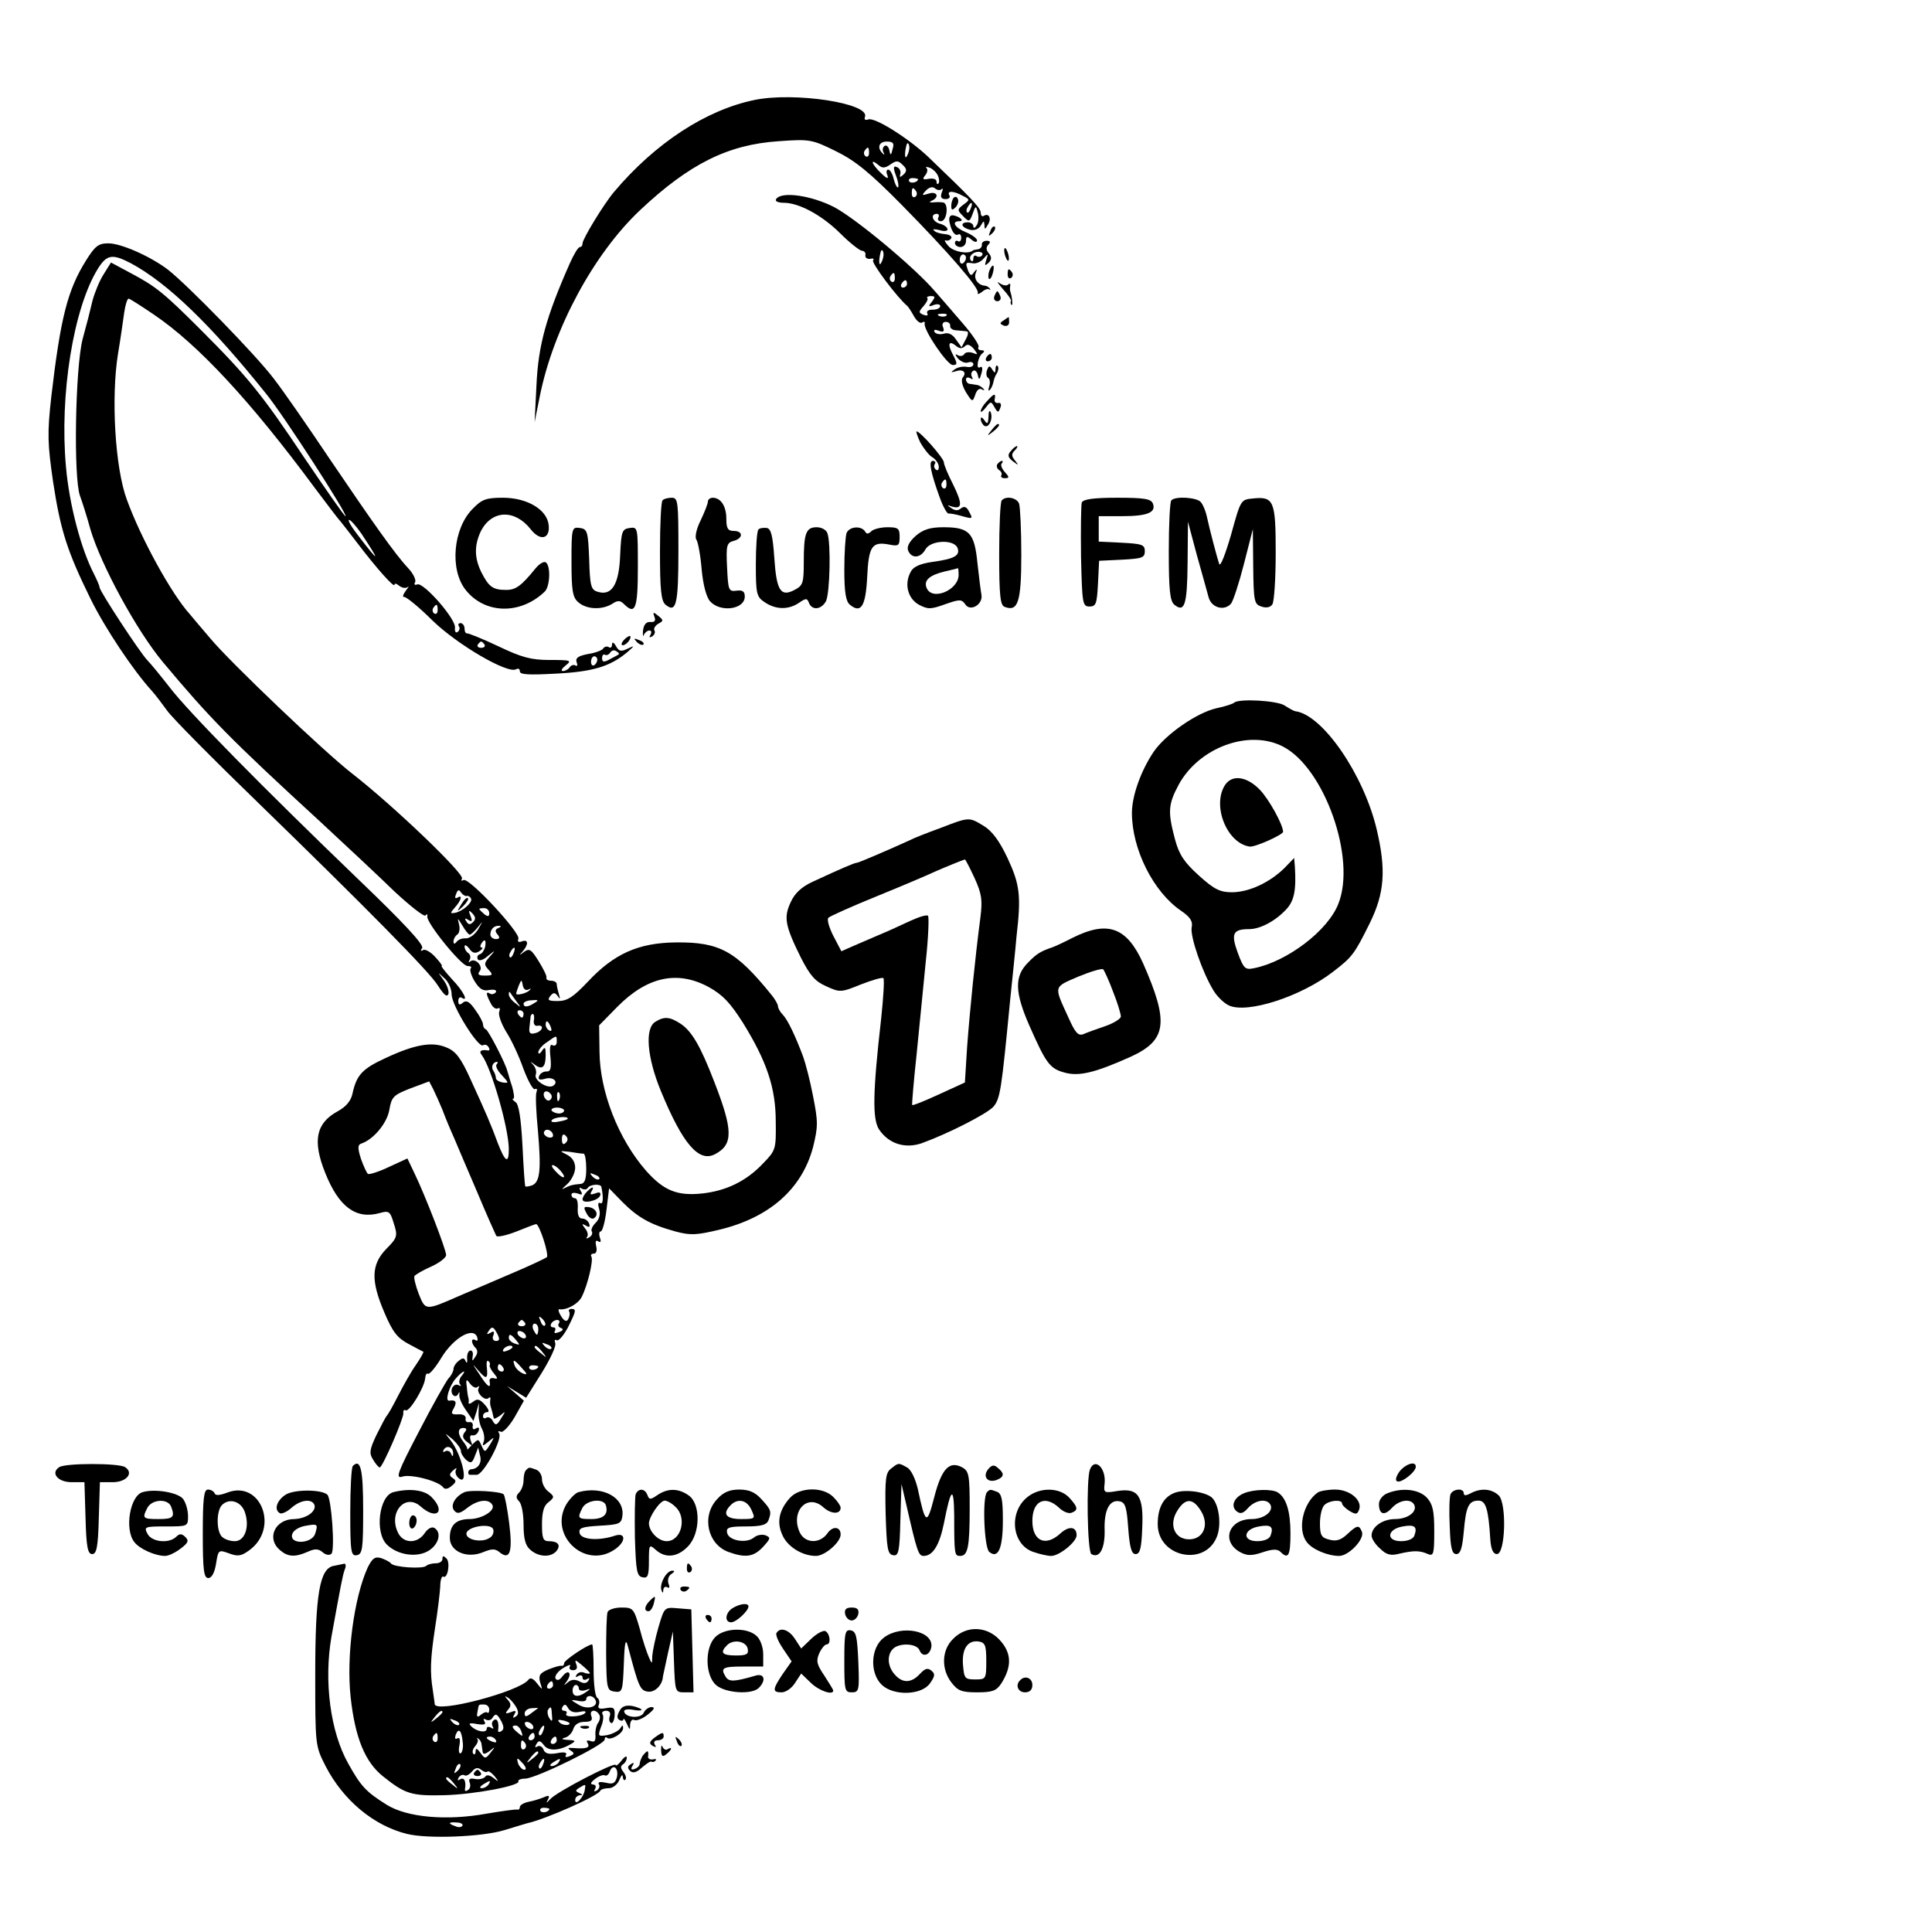 <?xml version="1.0" standalone="no"?>
<!DOCTYPE svg PUBLIC "-//W3C//DTD SVG 20010904//EN"
 "http://www.w3.org/TR/2001/REC-SVG-20010904/DTD/svg10.dtd">
<svg version="1.0" xmlns="http://www.w3.org/2000/svg"
 width="524pt" height="524pt" viewBox="0 0 524 524"
 preserveAspectRatio="xMidYMid meet">
<g transform="translate(0,524) scale(0.1,-0.1)"
fill="#000000" stroke="none">
<path d="M2047 4969 c-132 -27 -270 -117 -382 -250 -27 -32 -85 -127 -85 -139
0 -6 -3 -10 -7 -10 -5 0 -16 -19 -27 -43 -65 -147 -86 -223 -91 -332 l-5 -100
14 70 c37 184 146 386 272 505 134 126 239 178 376 187 84 6 90 5 155 -27 53
-26 92 -58 178 -145 129 -131 211 -226 207 -239 -2 -5 3 -4 11 2 8 7 17 10 20
7 4 -3 4 -2 1 3 -3 4 -9 7 -12 7 -18 1 -31 17 -26 33 5 13 4 14 -4 4 -7 -11
-10 -10 -16 3 -8 23 -8 24 12 21 9 -2 23 4 30 13 12 14 13 14 7 -4 -5 -16 -4
-17 6 -8 9 9 9 16 1 26 -8 9 -8 17 -1 24 6 6 5 10 -5 10 -8 0 -14 -5 -13 -11
1 -5 -4 -11 -10 -12 -7 -1 -14 -2 -15 -4 -13 -10 -51 -3 -65 12 -10 11 -13 18
-8 16 6 -2 12 1 15 6 3 5 -5 10 -17 11 -13 1 -26 5 -30 10 -5 4 2 4 15 1 12
-4 22 -3 22 2 0 5 -9 12 -20 15 -21 5 -28 27 -9 27 5 0 7 -4 4 -10 -3 -5 0
-10 7 -10 17 0 22 50 5 51 -6 1 -19 1 -27 0 -10 0 -11 1 -2 5 21 10 13 26 -9
19 -19 -6 -20 -5 -8 8 9 9 18 12 25 6 6 -5 14 -6 18 -2 4 4 4 0 0 -10 -4 -12
-1 -17 11 -17 9 0 13 5 10 10 -8 13 11 13 36 -1 20 -10 20 -11 2 -24 -17 -13
-17 -15 -1 -31 16 -17 18 -16 26 6 8 23 9 23 14 3 3 -11 2 -27 -3 -34 -5 -8
-9 -9 -9 -3 0 6 -7 11 -15 11 -22 0 -18 -14 5 -20 12 -3 24 1 30 11 8 14 9 14
10 2 0 -13 2 -13 9 0 11 16 4 33 -10 25 -5 -4 -9 0 -9 8 0 13 -27 41 -143 152
-53 50 -145 108 -162 101 -8 -3 -12 0 -9 7 14 37 -191 68 -299 46z m374 -133
c-4 -18 -6 -19 -9 -3 -2 9 -8 15 -13 11 -5 -3 -6 -11 -3 -17 4 -7 3 -8 -1 -4
-17 15 -12 33 10 33 17 0 21 -4 16 -20z m45 -1 c-1 -8 -5 -17 -8 -21 -5 -4 -4
16 1 34 3 9 9 -1 7 -13z m-109 -10 c0 -8 -4 -12 -9 -9 -5 3 -6 10 -3 15 9 13
12 11 12 -6z m94 -58 c-10 -9 -12 -9 -9 2 2 7 -3 16 -10 18 -9 4 -10 -2 -2
-23 6 -15 8 -29 6 -32 -3 -2 -8 7 -12 22 -3 14 -10 26 -15 26 -5 0 -6 -7 -2
-16 4 -11 -3 -8 -18 7 -26 25 -30 41 -6 21 10 -9 18 -8 32 2 16 11 21 11 33
-1 12 -11 12 -17 3 -26z m93 -4 c4 -9 4 -18 1 -21 -3 -3 -5 0 -5 6 0 6 -9 9
-21 7 -16 -3 -18 -1 -10 9 6 7 8 16 4 20 -4 4 0 4 9 1 9 -4 19 -14 22 -22z
m-54 -9 c0 -8 -19 -13 -24 -6 -3 5 1 9 9 9 8 0 15 -2 15 -3z m-5 -33 c3 -5 2
-12 -3 -15 -5 -3 -9 1 -9 9 0 17 3 19 12 6z m148 -46 c-3 -9 -8 -14 -10 -11
-3 3 -2 9 2 15 9 16 15 13 8 -4z m31 -127 c-3 -5 -10 -6 -15 -3 -5 4 -9 1 -9
-6 0 -7 -3 -10 -6 -6 -9 9 3 24 20 24 8 0 13 -4 10 -9z m-44 -7 c0 -6 -4 -12
-8 -15 -5 -3 -9 1 -9 9 0 8 4 15 9 15 4 0 8 -4 8 -9z"/>
<path d="M2105 4700 c-4 -6 6 -10 21 -10 41 0 104 -34 154 -84 25 -25 51 -45
57 -46 7 0 12 -6 10 -12 -1 -7 5 -11 13 -10 8 2 12 0 8 -4 -6 -6 67 -103 93
-124 3 -3 11 -15 18 -28 7 -12 16 -20 22 -17 5 4 8 2 7 -2 -5 -16 61 -113 76
-113 13 0 13 4 1 27 -16 30 -12 41 8 25 9 -8 17 -8 24 -1 7 7 14 4 24 -7 12
-16 12 -17 -3 -11 -10 3 -20 2 -23 -4 -4 -5 -12 -6 -18 -2 -7 4 -7 1 1 -9 8
-9 20 -14 28 -11 8 3 14 0 14 -5 0 -6 -8 -9 -18 -7 -10 2 -25 -1 -33 -7 -11
-8 -11 -9 3 -5 20 7 31 -3 19 -17 -5 -7 -1 -23 9 -40 17 -27 18 -27 25 -7 4
13 11 19 18 15 7 -4 8 -3 4 2 -5 5 -13 10 -18 10 -5 1 -13 2 -19 3 -5 0 -10 6
-10 12 0 5 5 7 12 3 6 -4 8 -3 4 4 -3 6 -2 13 3 16 5 4 11 -2 13 -11 3 -15 5
-14 10 5 4 13 2 20 -4 16 -12 -8 -6 29 7 38 6 5 5 8 -3 8 -7 0 -11 4 -8 9 3 4
-16 33 -42 63 -26 30 -60 70 -77 89 -55 64 -211 194 -272 227 -62 32 -144 44
-158 22z m291 -155 c-1 -8 -5 -17 -8 -21 -5 -4 -4 16 1 34 3 9 9 -1 7 -13z
m31 -60 c0 -8 -4 -12 -9 -9 -5 3 -6 10 -3 15 9 13 12 11 12 -6z m33 -15 c0 -5
-5 -10 -11 -10 -5 0 -7 5 -4 10 3 6 8 10 11 10 2 0 4 -4 4 -10z m67 -49 c-10
-12 -9 -14 6 -8 9 3 17 2 17 -3 0 -6 -9 -10 -21 -10 -11 0 -17 -4 -14 -10 3
-6 -1 -7 -10 -4 -14 6 -14 8 0 24 8 9 13 19 10 22 -3 2 2 5 10 5 12 0 12 -3 2
-16z m40 -37 c-3 -3 -12 -4 -19 -1 -8 3 -5 6 6 6 11 1 17 -2 13 -5z m10 -28
c-1 -6 7 -12 18 -12 11 -1 24 -2 28 -3 4 -1 3 -10 -4 -22 l-11 -21 -15 21 c-9
14 -21 20 -33 16 -10 -3 -21 -1 -25 4 -4 7 1 8 11 4 13 -5 16 -2 12 9 -4 8 -1
15 7 15 8 0 13 -5 12 -11z"/>
<path d="M2587 4704 c-4 -4 -7 -14 -7 -23 0 -11 3 -12 11 -4 6 6 10 16 7 23
-2 6 -7 8 -11 4z"/>
<path d="M2575 4639 c5 -26 15 -40 24 -35 4 3 8 -1 8 -9 0 -8 -4 -12 -9 -9 -4
3 -8 0 -8 -5 0 -6 7 -11 15 -11 8 0 15 7 15 16 0 14 3 14 15 4 8 -7 15 -8 15
-2 0 5 -13 15 -30 22 -30 12 -41 30 -18 30 15 0 1 13 -17 16 -8 1 -12 -5 -10
-17z"/>
<path d="M2686 4613 c-6 -14 -5 -15 5 -6 7 7 10 15 7 18 -3 3 -9 -2 -12 -12z"/>
<path d="M233 4533 c-50 -80 -69 -156 -94 -370 -11 -99 -10 -126 5 -230 20
-131 38 -188 102 -318 39 -79 115 -193 166 -249 10 -11 28 -35 41 -53 12 -18
126 -133 252 -255 284 -276 460 -454 482 -490 10 -16 20 -28 24 -28 11 0 5 26
-11 46 -13 18 -13 18 5 1 11 -9 20 -29 20 -45 1 -31 72 -145 85 -137 5 3 12 1
15 -5 4 -6 3 -10 -2 -9 -19 3 -25 -2 -16 -13 26 -35 73 -199 73 -255 0 -41
-10 -35 -30 17 -18 49 -33 84 -73 171 -27 60 -41 78 -66 88 -39 17 -87 8 -166
-29 -63 -29 -78 -46 -89 -96 -4 -20 -18 -36 -40 -48 -59 -32 -69 -80 -34 -167
37 -93 84 -127 148 -109 25 7 28 5 38 -28 11 -34 10 -39 -21 -70 -40 -42 -42
-85 -4 -173 22 -52 35 -68 65 -84 20 -11 38 -20 40 -21 2 -1 -7 -17 -20 -36
-13 -18 -34 -56 -48 -83 -14 -28 -28 -52 -31 -55 -3 -3 -15 -26 -28 -52 -19
-40 -20 -50 -9 -67 7 -12 15 -21 18 -21 8 1 65 133 64 147 -1 7 2 11 6 8 10
-6 51 62 53 86 1 10 4 16 8 13 4 -2 21 18 37 45 33 53 85 83 96 55 3 -9 1 -12
-4 -9 -13 8 -13 -8 0 -21 6 -6 6 -15 -1 -24 -8 -13 -9 -13 -7 2 2 9 -1 16 -7
15 -5 -1 -9 -11 -8 -22 1 -11 -1 -14 -4 -7 -4 10 -8 10 -19 1 -8 -6 -14 -16
-14 -22 0 -6 -6 -18 -14 -26 -7 -9 -44 -74 -80 -144 -58 -111 -64 -128 -45
-122 23 8 99 -12 111 -29 4 -6 13 -5 23 4 13 10 13 15 3 21 -10 7 -10 11 1 21
8 7 11 8 8 2 -4 -7 0 -17 7 -23 29 -24 9 64 -23 104 -16 20 -16 20 7 1 12 -11
22 -25 22 -31 0 -7 7 -18 15 -25 12 -10 16 -8 23 11 l9 23 5 -22 c6 -20 -6
-36 -24 -37 -9 0 -11 -15 -3 -15 3 0 11 0 18 0 18 0 70 96 61 112 -4 6 -3 8 4
5 5 -4 22 13 37 38 l26 46 -23 20 -23 20 26 -16 26 -16 42 67 c23 37 40 73 37
81 -3 8 -1 11 4 8 5 -3 18 12 30 34 23 46 24 51 9 51 -5 0 -8 -4 -5 -8 2 -4 1
-13 -3 -20 -4 -8 -11 -5 -19 8 -7 11 -9 20 -5 19 20 -3 52 15 61 34 16 32 32
99 26 109 -3 4 0 8 7 8 6 0 9 8 6 20 -3 13 -1 18 6 13 6 -4 8 0 4 10 -3 10 -2
17 2 17 5 0 12 26 16 59 l7 58 36 -37 c42 -42 75 -61 144 -80 41 -11 57 -10
120 5 136 33 223 111 253 223 14 57 14 69 0 140 -8 42 -21 91 -27 107 -21 56
-42 100 -55 113 -7 7 -13 18 -13 23 0 5 -8 19 -17 30 -97 120 -141 144 -259
143 -103 -1 -169 -31 -240 -107 -39 -41 -55 -52 -81 -52 -25 0 -29 2 -21 13 9
11 13 11 21 0 6 -9 7 -8 3 5 -3 10 -6 23 -6 28 0 5 -7 9 -15 9 -8 0 -14 3 -13
8 2 4 -8 24 -21 45 -20 32 -25 36 -40 25 -13 -10 -14 -10 -3 2 16 19 15 33 -2
27 -10 -4 -13 -1 -10 7 6 16 -135 168 -149 159 -6 -3 -7 -2 -4 4 8 12 -186
198 -298 285 -75 58 -332 303 -385 367 -25 29 -50 59 -55 65 -50 55 -133 206
-171 311 -32 86 -43 277 -24 395 7 41 14 92 17 113 3 20 8 37 12 37 3 0 34
-20 68 -43 120 -81 263 -235 438 -472 33 -44 62 -82 65 -85 3 -3 24 -30 47
-60 53 -70 103 -126 103 -116 0 5 6 3 13 -3 8 -6 18 -7 23 -3 4 4 2 -1 -6 -11
-7 -10 -9 -17 -4 -16 5 1 40 -27 77 -64 68 -66 205 -146 227 -132 6 3 10 1 10
-6 0 -9 26 -10 98 -6 99 5 146 19 192 57 22 19 22 20 3 11 -18 -9 -24 -8 -32
6 -6 11 -11 13 -11 5 0 -7 -4 -11 -9 -7 -5 3 -12 1 -15 -4 -3 -5 -22 -12 -42
-15 -26 -5 -34 -11 -30 -22 3 -8 2 -12 -3 -9 -5 3 -12 1 -16 -5 -3 -5 -12 -10
-18 -10 -7 0 -3 7 7 15 18 14 14 15 -43 15 -51 0 -76 7 -139 37 -42 20 -80 35
-84 35 -5 -1 -8 5 -8 13 0 8 -5 15 -11 15 -5 0 -8 -4 -4 -9 3 -5 1 -12 -4 -15
-5 -4 -8 2 -7 11 4 23 -85 124 -102 118 -7 -3 -10 0 -6 6 3 6 -5 23 -18 37
-36 38 -97 125 -217 302 -57 85 -124 182 -150 215 -47 62 -233 253 -286 294
-46 35 -126 71 -161 71 -27 0 -36 -7 -61 -47z m122 -7 c100 -54 217 -167 366
-353 47 -57 225 -333 216 -333 -3 0 -53 72 -112 159 -114 171 -154 220 -280
346 -100 100 -122 118 -190 154 l-54 29 -20 -32 c-11 -17 -24 -49 -30 -71 -5
-22 -17 -69 -27 -105 -20 -79 -25 -377 -7 -425 6 -16 19 -57 28 -90 29 -98
126 -276 197 -361 128 -153 182 -208 428 -434 68 -63 159 -148 200 -188 42
-39 80 -69 84 -65 4 5 6 4 5 -2 -5 -15 92 -135 109 -135 9 0 12 -3 9 -6 -4 -4
1 -20 10 -35 13 -21 23 -28 40 -24 13 2 21 0 18 -6 -4 -5 -11 -7 -16 -4 -12 8
-11 -2 2 -26 5 -11 14 -17 19 -14 6 3 7 -1 4 -9 -3 -8 5 -31 18 -53 14 -21 35
-66 47 -100 13 -35 27 -60 32 -57 5 3 7 -1 4 -8 -3 -7 -1 -55 4 -105 9 -105 6
-139 -16 -148 -9 -3 -17 -4 -18 -3 -2 2 -5 52 -8 112 -4 74 -10 112 -19 117
-7 5 -10 9 -6 9 4 0 2 15 -3 33 -6 17 -11 37 -13 42 -4 19 -51 110 -58 113 -5
2 -8 8 -8 14 0 5 -9 23 -21 39 -15 22 -24 27 -33 20 -9 -8 -13 -7 -13 4 0 8 4
12 9 9 20 -13 5 18 -26 50 -18 20 -31 36 -28 36 3 0 -5 11 -18 25 -12 13 -27
22 -33 18 -6 -4 -7 -1 -2 6 5 9 -53 71 -171 184 -261 251 -463 456 -514 523
-25 32 -52 65 -61 74 -20 21 -129 187 -129 197 0 4 -7 20 -15 36 -35 67 -67
188 -76 290 -18 195 20 432 87 539 24 38 39 40 89 14z m625 -733 c53 -80 50
-82 -9 -5 -18 23 -29 42 -24 42 4 0 19 -17 33 -37z m207 -208 c0 -8 -4 -12 -9
-9 -5 3 -6 10 -3 15 9 13 12 11 12 -6z m127 -93 c3 -5 -1 -9 -9 -9 -8 0 -12 4
-9 9 3 4 7 8 9 8 2 0 6 -4 9 -8z m364 -27 c-2 -1 -12 -7 -24 -13 -16 -9 -21
-8 -21 3 0 8 4 12 8 9 4 -2 10 0 14 6 4 6 11 8 16 4 6 -3 9 -7 7 -9z m-58 -14
c0 -6 -4 -12 -8 -15 -5 -3 -9 1 -9 9 0 8 4 15 9 15 4 0 8 -4 8 -9z m-354 -641
c5 1 10 -3 12 -8 3 -11 -25 -35 -45 -38 -13 -2 -12 0 1 15 18 20 21 36 6 26
-6 -3 -7 1 -3 10 4 12 8 13 13 5 4 -6 11 -11 16 -10z m61 -47 c0 -9 -4 -10
-14 -2 -7 6 -13 12 -13 14 0 1 6 2 13 2 8 0 14 -6 14 -14z m-44 -24 c-8 -8
-13 -7 -18 2 -6 8 -4 10 5 4 10 -6 12 -4 6 11 -6 15 -5 17 5 7 9 -10 10 -16 2
-24z m-9 -34 c3 0 13 9 22 20 15 19 15 19 1 -5 -8 -14 -23 -25 -33 -25 -11 1
-22 -4 -26 -10 -5 -6 -8 -6 -8 2 0 6 5 15 10 18 6 4 8 16 5 28 -5 19 -4 18 9
-3 8 -14 17 -25 20 -25z m78 18 c-9 -3 -10 -9 -3 -17 8 -9 6 -13 -4 -13 -8 0
-15 6 -15 12 0 15 10 25 24 24 6 0 5 -3 -2 -6z m-36 -50 c-2 -9 -8 -19 -14
-21 -7 -2 -9 -8 -6 -14 3 -5 15 -2 27 9 21 17 22 17 5 -2 -15 -17 -16 -21 -3
-35 13 -14 12 -16 -10 -16 -17 0 -21 3 -14 12 11 13 -13 38 -26 26 -5 -4 -5
-2 -1 5 3 6 2 14 -4 18 -5 3 -10 11 -10 18 0 6 6 3 13 -6 8 -12 16 -14 27 -7
8 5 11 10 7 10 -5 0 -5 5 -2 10 9 15 14 12 11 -7z m77 -18 c-3 -9 -8 -14 -10
-11 -3 3 -2 9 2 15 9 16 15 13 8 -4z m529 -92 c38 -21 58 -42 93 -97 65 -105
89 -177 89 -268 1 -75 0 -78 -34 -113 -46 -49 -101 -75 -166 -82 -68 -7 -104
8 -152 62 -75 86 -125 214 -126 322 l-1 72 49 50 c81 82 163 100 248 54z
m-489 -7 c7 4 8 3 4 -1 -7 -9 -37 -16 -37 -10 0 2 3 12 7 22 7 17 8 17 11 0 2
-10 8 -14 15 -11z m-33 -31 c14 -19 14 -19 -2 -6 -10 7 -18 18 -18 24 0 6 1 8
3 6 1 -2 9 -13 17 -24z m50 -5 c-18 -12 -30 -13 -30 -2 0 4 10 9 22 9 18 2 20
0 8 -7z m-30 -30 c0 -5 -2 -10 -4 -10 -3 0 -8 5 -11 10 -3 6 -1 10 4 10 6 0
11 -4 11 -10z m28 -17 c-2 -10 3 -17 10 -15 19 3 14 -15 -6 -20 -14 -4 -18 0
-16 16 1 12 3 24 3 29 1 4 3 7 6 7 3 0 5 -8 3 -17z m46 -19 c3 -8 2 -12 -4 -9
-6 3 -10 10 -10 16 0 14 7 11 14 -7z m16 -40 c0 -8 -5 -12 -11 -9 -7 5 -9 -6
-6 -33 3 -30 0 -39 -11 -38 -8 0 -17 -5 -20 -13 -3 -9 1 -11 16 -7 21 7 39 -8
22 -19 -15 -9 -52 15 -47 30 3 7 0 19 -6 26 -10 11 -9 11 4 1 20 -15 29 -6 29
27 0 21 -2 23 -10 11 -5 -8 -10 -10 -10 -4 0 6 10 19 23 27 28 20 27 20 27 1z
m-163 -61 c-4 -3 2 -17 14 -29 19 -21 20 -22 3 -20 -11 2 -19 7 -19 12 0 5 -3
14 -7 20 -7 10 -1 24 10 24 3 0 2 -3 -1 -7z m-147 -123 c7 -19 21 -53 31 -75
9 -22 38 -89 64 -150 25 -60 49 -113 51 -117 3 -4 27 1 55 12 27 11 51 20 53
20 9 0 36 -84 29 -90 -4 -3 -48 -24 -98 -45 -49 -21 -112 -48 -140 -60 -91
-40 -91 -40 -109 5 -9 23 -14 45 -12 49 3 4 23 16 46 26 22 10 40 24 40 31 0
15 -57 162 -85 220 l-20 42 -50 -23 c-27 -13 -53 -21 -57 -19 -3 2 -12 21 -19
41 -9 28 -9 38 0 41 34 11 71 56 77 92 6 35 11 40 57 58 l51 19 11 -21 c6 -12
17 -37 25 -56z m295 41 c3 -5 1 -12 -4 -15 -5 -3 -11 1 -15 9 -6 16 9 21 19 6z
m22 -13 c-3 -8 -6 -5 -6 6 -1 11 2 17 5 13 3 -3 4 -12 1 -19z m13 -30 c0 -4
-6 -8 -14 -8 -8 0 -17 4 -20 8 -2 4 4 8 15 8 10 0 19 -4 19 -8z m10 -22 c0 -2
-11 -6 -25 -8 -13 -3 -22 -1 -19 3 5 9 44 13 44 5z m-40 -46 c0 -5 -7 -7 -15
-4 -8 4 -12 10 -9 15 6 11 24 2 24 -11z m34 -20 c-6 -6 -10 -3 -10 10 0 13 4
16 10 10 7 -7 7 -13 0 -20z m49 -29 c4 -1 7 -19 7 -41 0 -28 -4 -40 -15 -41
-23 -2 -29 -4 -45 -12 -8 -5 -5 0 8 11 12 11 22 31 22 45 0 15 -8 28 -22 35
-22 11 -21 11 7 8 17 -3 33 -5 38 -5z m-63 -46 c19 -22 8 -25 -12 -3 -10 10
-14 18 -9 18 5 0 14 -7 21 -15z m105 -23 c-3 -3 -11 0 -18 7 -9 10 -8 11 6 5
10 -3 15 -9 12 -12z m6 -21 c6 -28 5 -49 -3 -44 -6 3 -7 -3 -3 -16 4 -13 1
-27 -9 -37 -9 -9 -14 -19 -11 -24 3 -5 0 -12 -7 -16 -7 -4 -10 -4 -6 1 4 4 2
15 -5 23 -10 13 -9 14 2 8 9 -6 12 -4 9 5 -3 8 -11 14 -19 14 -9 0 -13 10 -12
28 1 15 -2 27 -7 27 -6 0 -10 4 -10 10 0 5 7 6 17 3 12 -5 14 -3 8 7 -5 8 -4
11 3 6 6 -3 13 -3 16 2 6 10 35 12 37 3z m-153 -376 c-3 -3 -9 2 -12 12 -6 14
-5 15 5 6 7 -7 10 -15 7 -18z m-54 7 c3 -5 -1 -9 -9 -9 -8 0 -12 4 -9 9 3 4 7
8 9 8 2 0 6 -4 9 -8z m92 -1 c-4 -5 -1 -11 6 -13 7 -3 5 -7 -6 -11 -10 -4 -15
-3 -11 3 3 6 1 10 -5 10 -6 0 -8 5 -5 10 3 6 11 10 16 10 6 0 8 -4 5 -9z m-56
-16 c0 -8 -2 -15 -4 -15 -2 0 -6 7 -10 15 -3 8 -1 15 4 15 6 0 10 -7 10 -15z
m-111 -13 c7 -14 6 -19 -4 -19 -7 0 -11 7 -7 15 4 11 1 13 -8 7 -9 -5 -11 -4
-6 3 10 16 14 15 25 -6z m76 -2 c3 -5 2 -10 -4 -10 -5 0 -13 5 -16 10 -3 6 -2
10 4 10 5 0 13 -4 16 -10z m-25 -15 c11 -13 10 -14 -4 -9 -9 3 -16 10 -16 15
0 13 6 11 20 -6z m95 -23 c-3 -3 -11 0 -18 7 -9 10 -8 11 6 5 10 -3 15 -9 12
-12z m-105 4 c0 -2 -7 -7 -16 -10 -8 -3 -12 -2 -9 4 6 10 25 14 25 6z m81 -13
c13 -16 12 -17 -3 -4 -10 7 -18 15 -18 17 0 8 8 3 21 -13z m-143 -36 c-1 -2 3
-12 11 -21 12 -15 12 -17 0 -14 -8 2 -13 -3 -11 -9 4 -21 -6 -15 -28 20 -21
31 -21 31 -1 8 21 -24 25 -21 21 14 -1 11 1 17 5 13 4 -3 5 -8 3 -11z m87 -7
c16 -17 16 -20 3 -15 -9 4 -19 13 -22 21 -7 19 -2 18 19 -6z m-50 0 c3 -5 1
-10 -4 -10 -6 0 -11 5 -11 10 0 6 2 10 4 10 3 0 8 -4 11 -10z m95 4 c0 -8 -19
-13 -24 -6 -3 5 1 9 9 9 8 0 15 -2 15 -3z m-209 -27 c-6 -8 -7 -18 -3 -22 4
-5 2 -5 -4 -2 -7 4 -14 0 -18 -8 -6 -17 10 -30 17 -15 3 6 4 5 3 -2 -2 -7 6
-26 18 -43 l20 -29 8 24 7 25 -1 -25 c-1 -14 3 -34 9 -45 6 -11 8 -27 5 -35
-5 -13 -3 -13 13 0 17 14 17 14 4 -8 -14 -22 -14 -22 -23 -3 -8 19 -9 19 -25
3 -9 -10 -15 -16 -14 -13 2 2 -3 11 -9 19 -17 20 -18 39 -2 39 10 0 11 -4 4
-12 -7 -9 -5 -17 7 -26 15 -12 16 -12 10 3 -4 11 -2 17 5 15 6 -1 13 4 16 12
3 9 0 11 -7 7 -7 -5 -10 -2 -9 6 2 7 -3 12 -9 11 -7 -2 -12 3 -10 10 1 7 -7
12 -20 11 -19 -1 -21 2 -12 17 9 17 5 23 -13 20 -12 -1 1 41 18 60 19 22 32
26 15 6z m44 -29 c5 4 6 3 3 -3 -7 -12 17 -36 27 -27 4 4 6 2 5 -3 -1 -5 -1
-13 0 -17 3 -9 7 -24 9 -34 0 -4 8 0 18 7 15 13 15 12 2 -8 -11 -19 -15 -20
-22 -8 -4 9 -12 13 -18 10 -5 -4 -9 -1 -9 4 0 6 5 11 12 11 6 0 3 9 -7 20 -14
16 -21 17 -32 8 -8 -6 -13 -7 -12 -2 1 5 0 11 -1 14 -1 3 -3 16 -4 29 -3 21
-1 22 9 8 7 -9 16 -13 20 -9z m-66 -181 c0 -9 -2 -8 -6 1 -2 6 -10 9 -15 6 -7
-4 -8 -2 -4 5 9 13 26 5 25 -12z"/>
<path d="M1251 2787 c-13 -21 -12 -21 5 -5 10 10 16 20 13 22 -3 3 -11 -5 -18
-17z"/>
<path d="M1778 2469 c-30 -17 -23 -97 14 -187 60 -146 104 -196 148 -172 49
26 48 65 -2 194 -38 99 -62 140 -93 160 -28 18 -43 20 -67 5z"/>
<path d="M1592 2008 c-7 -7 -12 -16 -12 -21 0 -13 43 -4 48 11 2 8 -2 10 -14
5 -12 -4 -15 -3 -10 5 9 15 3 15 -12 0z"/>
<path d="M1591 1949 c5 -11 15 -17 20 -13 14 9 6 27 -14 30 -14 2 -15 -1 -6
-17z"/>
<path d="M2724 4556 c1 -8 5 -18 8 -22 4 -3 5 1 4 10 -1 8 -5 18 -8 22 -4 3
-5 -1 -4 -10z"/>
<path d="M2683 4505 c-3 -9 -3 -18 -1 -21 3 -3 8 4 11 16 6 23 -1 27 -10 5z"/>
<path d="M2733 4495 c0 -8 4 -12 9 -9 5 3 6 10 3 15 -9 13 -12 11 -12 -6z"/>
<path d="M2720 4456 c14 -15 24 -30 22 -33 -2 -2 -1 -7 1 -10 5 -4 2 23 -3 37
-1 3 -1 10 0 15 1 6 -2 7 -6 3 -4 -4 -14 -2 -23 4 -9 7 -5 0 9 -16z"/>
<path d="M2697 4437 c-3 -8 1 -14 8 -14 7 0 11 6 8 14 -3 7 -6 13 -8 13 -2 0
-5 -6 -8 -13z"/>
<path d="M2722 4371 c-11 -7 -11 -9 0 -14 9 -3 15 1 15 9 0 8 -1 14 -1 14 -1
0 -7 -4 -14 -9z"/>
<path d="M2675 4270 c-3 -5 -1 -10 4 -10 6 0 11 5 11 10 0 6 -2 10 -4 10 -3 0
-8 -4 -11 -10z"/>
<path d="M2677 4236 c-3 -8 -2 -18 3 -21 5 -3 6 -13 3 -23 -3 -9 -3 -14 1 -10
4 3 8 12 10 20 1 7 5 19 10 26 4 7 5 16 2 19 -3 4 -6 0 -6 -8 0 -11 -2 -12 -9
-1 -7 11 -9 11 -14 -2z"/>
<path d="M2677 4152 c-10 -10 -17 -22 -17 -27 0 -5 6 0 14 10 13 17 14 17 23
1 9 -16 11 -16 16 -2 4 9 1 15 -6 13 -7 -1 -11 4 -9 11 3 17 -2 15 -21 -6z"/>
<path d="M2681 4110 c-1 -20 -3 -22 -11 -10 -6 9 -10 10 -10 3 0 -6 5 -15 10
-18 12 -7 24 19 17 37 -3 7 -6 2 -6 -12z"/>
<path d="M2689 4073 c-13 -16 -12 -17 4 -4 16 13 21 21 13 21 -2 0 -10 -8 -17
-17z"/>
<path d="M2496 4040 c9 -16 23 -34 31 -39 9 -5 18 -16 19 -25 1 -9 -2 -14 -7
-10 -5 3 -7 10 -4 15 4 5 1 9 -5 9 -12 0 -6 -31 19 -100 9 -25 20 -44 24 -43
3 1 20 -2 37 -7 28 -8 29 -7 19 11 -7 15 -14 17 -23 10 -8 -7 -16 -6 -26 1
-12 8 -12 9 2 4 28 -8 29 7 3 60 -14 27 -25 54 -25 60 0 11 -64 84 -74 84 -2
0 2 -13 10 -30z m71 -115 c0 -8 -4 -12 -9 -9 -5 3 -6 10 -3 15 9 13 12 11 12
-6z"/>
<path d="M2741 4016 c-9 -10 -7 -17 6 -27 16 -12 17 -12 6 2 -10 12 -10 18 -1
27 7 7 9 12 6 12 -3 0 -11 -6 -17 -14z"/>
<path d="M2705 3981 c-3 -5 -1 -12 5 -16 6 -4 8 -10 6 -14 -3 -4 1 -8 9 -8 13
0 13 3 0 17 -8 9 -12 20 -8 23 3 4 4 7 0 7 -3 0 -8 -4 -12 -9z"/>
<path d="M1282 3860 c-53 -53 -63 -165 -19 -220 52 -66 149 -68 215 -4 14 15
16 70 2 79 -5 3 -17 -4 -27 -16 -39 -48 -54 -59 -80 -59 -36 0 -47 8 -67 47
-20 40 -20 75 -1 114 30 56 91 58 134 4 26 -34 54 -27 49 12 -5 41 -58 73
-124 73 -45 0 -57 -4 -82 -30z"/>
<path d="M1797 3883 c-4 -3 -7 -66 -7 -138 0 -104 3 -135 15 -145 29 -24 35 0
35 146 0 133 -1 144 -18 144 -10 0 -22 -3 -25 -7z"/>
<path d="M1920 3880 c0 -6 -9 -29 -20 -52 -12 -24 -16 -46 -11 -52 4 -6 11
-42 14 -80 4 -43 13 -76 23 -87 28 -31 94 -22 94 13 0 14 -6 18 -22 16 -22 -3
-23 1 -26 63 -3 60 -1 67 18 72 26 7 26 27 0 27 -16 0 -20 7 -20 33 0 34 -15
57 -37 57 -7 0 -13 -5 -13 -10z"/>
<path d="M2717 3883 c-4 -3 -7 -69 -7 -145 0 -115 3 -140 15 -144 36 -14 45
13 45 141 0 68 -3 130 -6 139 -6 16 -35 22 -47 9z"/>
<path d="M2934 3877 c-2 -7 -3 -74 -2 -148 3 -126 4 -134 23 -134 18 0 20 8
23 62 l3 62 62 3 c54 3 62 5 62 23 0 18 -8 20 -62 23 l-63 3 0 34 0 35 63 0
c69 0 93 10 84 34 -5 13 -23 16 -97 16 -65 0 -92 -4 -96 -13z"/>
<path d="M3177 3883 c-4 -3 -7 -66 -7 -138 0 -104 3 -135 15 -145 28 -23 35 0
36 113 l1 112 24 -90 c14 -49 28 -101 32 -115 8 -29 43 -38 61 -17 6 8 22 57
35 108 l24 94 1 -102 c1 -94 3 -102 22 -108 14 -5 25 -2 30 6 5 8 9 71 9 140
0 141 -5 153 -62 147 -33 -3 -33 -4 -59 -98 -15 -52 -29 -88 -32 -80 -6 17
-26 93 -34 130 -3 14 -10 31 -16 38 -10 13 -69 17 -80 5z"/>
<path d="M1550 3717 c0 -78 3 -97 18 -110 22 -20 64 -22 92 -5 15 10 22 10 32
0 31 -31 38 -14 38 99 0 109 0 110 -22 107 -21 -3 -23 -9 -26 -74 -3 -80 -23
-111 -61 -99 -18 5 -21 16 -23 88 -3 76 -5 82 -25 85 -22 3 -23 1 -23 -91z"/>
<path d="M2057 3804 c-4 -4 -7 -47 -7 -95 0 -81 2 -88 25 -103 30 -20 64 -20
92 -1 19 13 22 13 27 0 8 -21 33 -19 46 4 11 21 14 159 4 185 -3 9 -16 16 -29
16 -29 0 -35 -16 -35 -94 0 -57 -2 -64 -25 -76 -38 -20 -49 -2 -55 88 -4 59
-9 78 -20 80 -9 1 -19 0 -23 -4z"/>
<path d="M2296 3794 c-3 -9 -6 -53 -6 -99 0 -61 4 -86 15 -95 30 -25 43 -5 47
75 4 84 13 97 60 88 25 -5 28 -3 28 21 0 23 -4 26 -33 26 -18 0 -38 -5 -44
-11 -8 -8 -13 -8 -17 0 -11 16 -43 13 -50 -5z"/>
<path d="M2484 3787 c-18 -16 -25 -30 -21 -40 9 -23 34 -21 47 3 14 25 77 28
87 4 8 -21 -9 -30 -68 -38 -34 -5 -52 -13 -59 -27 -18 -33 -8 -72 22 -89 25
-13 32 -13 71 1 40 14 45 14 55 0 13 -21 48 -1 44 25 -2 11 -7 50 -11 87 -8
82 -22 97 -92 97 -36 0 -55 -6 -75 -23z m116 -106 c0 -42 -73 -72 -87 -35 -8
20 8 34 49 44 18 4 34 8 36 9 1 1 2 -8 2 -18z"/>
<path d="M1775 3567 c4 -10 1 -15 -11 -14 -11 1 -18 -7 -20 -23 -1 -14 0 -19
2 -12 3 6 10 12 15 12 6 0 7 -5 3 -12 -4 -7 -3 -8 5 -4 6 4 9 11 6 16 -3 5 2
13 10 18 15 8 15 10 0 22 -13 11 -15 10 -10 -3z"/>
<path d="M1692 3504 c-7 -8 -8 -14 -3 -14 10 0 25 19 20 25 -2 1 -10 -3 -17
-11z"/>
<path d="M1727 3499 c7 -7 15 -10 18 -7 3 3 -2 9 -12 12 -14 6 -15 5 -6 -5z"/>
<path d="M3347 3334 c-3 -3 -24 -10 -48 -15 -53 -12 -138 -71 -170 -118 -35
-52 -59 -120 -59 -166 0 -98 58 -214 133 -265 25 -17 33 -29 29 -46 -4 -25 29
-121 59 -170 10 -17 29 -35 42 -41 50 -23 195 24 282 91 52 40 58 47 100 132
40 81 45 144 19 254 -35 149 -147 312 -221 321 -5 1 -17 8 -28 15 -19 14 -126
20 -138 8z m133 -119 c112 -58 199 -303 150 -426 -28 -73 -139 -157 -229 -175
-24 -5 -28 -1 -44 42 -19 52 -13 64 31 64 30 0 71 22 100 53 22 23 28 52 24
116 l-2 24 -27 -28 c-40 -39 -96 -65 -142 -65 -32 0 -48 8 -89 45 -40 36 -54
57 -65 98 -20 75 -19 95 10 149 55 101 191 151 283 103z"/>
<path d="M3322 3110 c-35 -56 6 -157 67 -166 13 -3 91 32 91 40 0 19 -38 88
-63 114 -36 37 -76 42 -95 12z"/>
<path d="M2550 2994 c-36 -13 -74 -28 -85 -34 -55 -25 -136 -60 -141 -60 -6 0
-39 -14 -121 -52 -28 -13 -47 -30 -58 -54 -20 -42 -16 -64 27 -151 25 -49 39
-65 69 -78 37 -17 40 -17 94 5 31 12 58 20 61 17 3 -3 0 -52 -6 -109 -23 -201
-24 -273 -6 -301 26 -39 70 -53 115 -38 72 26 176 79 195 99 19 22 22 44 46
292 6 58 14 134 17 170 13 111 9 141 -24 212 -22 47 -42 74 -65 88 -40 24 -38
25 -118 -6z m93 -135 c20 -44 22 -60 16 -108 -14 -106 -29 -256 -36 -351 l-6
-96 -70 -32 c-39 -18 -71 -31 -73 -29 -1 1 4 63 12 137 7 74 19 188 25 253 7
64 9 120 6 123 -3 4 -25 -3 -49 -14 -24 -11 -60 -28 -80 -36 -21 -9 -53 -23
-72 -31 l-34 -15 -22 42 c-11 22 -18 44 -13 49 4 4 64 31 133 59 69 28 139 58
156 66 27 12 74 31 81 33 1 1 13 -22 26 -50z"/>
<path d="M2910 2697 c-25 -13 -49 -24 -55 -26 -32 -11 -43 -17 -67 -42 -37
-37 -36 -80 4 -171 45 -102 55 -116 95 -127 39 -11 82 -1 180 43 98 45 104 93
33 254 -44 97 -95 116 -190 69z m109 -147 c12 -30 21 -60 21 -67 0 -6 -19 -18
-42 -26 -24 -8 -51 -18 -60 -22 -14 -5 -22 4 -41 47 -39 85 -40 80 27 109 34
14 64 23 68 20 3 -3 16 -31 27 -61z"/>
<path d="M161 1261 c-25 -16 -4 -41 33 -41 l35 0 3 -97 c2 -79 6 -98 18 -98
12 0 16 19 18 98 l3 97 35 0 c37 0 58 25 33 41 -18 11 -160 11 -178 0z"/>
<path d="M957 1264 c-4 -4 -7 -61 -7 -126 0 -108 2 -119 18 -116 15 3 17 17
17 122 0 111 -7 141 -28 120z"/>
<path d="M2417 1257 c-15 -11 -17 -27 -15 -122 3 -94 5 -110 20 -113 15 -3 18
8 20 95 l3 98 14 -60 c28 -122 32 -135 46 -135 25 0 43 29 55 88 19 97 27 104
28 22 0 -107 1 -110 16 -110 21 0 26 23 26 130 0 89 -2 100 -20 110 -35 19
-56 -3 -76 -80 -20 -78 -24 -76 -45 23 -7 28 -18 51 -29 57 -23 13 -23 13 -43
-3z"/>
<path d="M2680 1255 c-16 -20 -1 -38 23 -29 21 8 22 18 3 33 -10 9 -16 8 -26
-4z"/>
<path d="M2956 1254 c-10 -27 -7 -222 4 -229 22 -13 37 15 36 64 -2 55 13 85
41 79 15 -3 19 -16 23 -73 4 -53 9 -70 20 -70 12 0 16 16 18 71 4 88 -11 109
-68 100 -36 -6 -37 -5 -34 21 4 42 -27 71 -40 37z"/>
<path d="M3795 1248 c-10 -15 -11 -24 -5 -26 12 -4 50 26 50 40 0 17 -29 7
-45 -14z"/>
<path d="M1427 1253 c-4 -3 -7 -16 -7 -28 0 -11 -5 -26 -12 -33 -9 -9 -9 -15
0 -24 7 -7 12 -35 12 -63 0 -38 5 -57 18 -68 22 -20 55 -22 71 -4 13 16 5 27
-21 27 -15 0 -18 8 -18 46 0 33 5 51 18 60 16 13 16 15 0 28 -10 7 -18 22 -18
34 0 11 -7 23 -16 26 -19 7 -19 7 -27 -1z"/>
<path d="M387 1193 c-34 -9 -50 -100 -23 -135 14 -19 57 -38 84 -38 9 0 28 9
42 20 20 15 23 21 13 31 -10 10 -16 10 -25 1 -19 -19 -66 -15 -78 8 -10 19 -8
20 50 20 59 0 60 0 60 28 0 16 -6 36 -13 46 -13 18 -77 29 -110 19z m77 -39
c11 -29 6 -34 -34 -34 -43 0 -45 2 -30 31 13 23 55 25 64 3z"/>
<path d="M550 1080 c0 -100 3 -120 15 -120 9 0 17 14 21 39 6 38 7 38 35 28
24 -9 33 -8 56 9 81 60 30 190 -60 156 -21 -8 -33 -9 -35 -2 -2 5 -10 10 -18
10 -11 0 -14 -23 -14 -120z m114 59 c14 -40 0 -79 -27 -79 -13 0 -28 5 -35 12
-16 16 -15 71 0 86 20 20 52 10 62 -19z"/>
<path d="M773 1185 c-23 -16 -30 -40 -14 -49 4 -3 19 3 31 14 26 23 56 26 63
8 5 -18 -23 -37 -55 -38 -51 0 -76 -51 -40 -83 22 -20 42 -21 76 -6 20 9 29 9
41 -1 9 -8 19 -9 24 -4 10 10 0 149 -11 160 -16 15 -93 15 -115 -1z m82 -104
c-8 -28 -68 -31 -63 -4 2 11 16 20 33 24 37 7 38 6 30 -20z"/>
<path d="M1067 1193 c-39 -10 -51 -109 -18 -142 29 -29 83 -37 115 -16 27 18
34 49 14 61 -7 4 -18 -2 -26 -14 -20 -30 -59 -29 -73 2 -26 55 21 107 62 70
43 -38 69 -14 29 26 -19 19 -59 24 -103 13z"/>
<path d="M1260 1193 c-25 -11 -40 -36 -28 -50 8 -10 16 -8 35 7 28 22 58 26
68 9 10 -15 -26 -38 -60 -39 -38 0 -55 -16 -55 -51 0 -37 46 -57 90 -39 24 10
33 10 45 0 28 -23 36 1 26 79 -5 40 -12 75 -15 78 -8 8 -89 13 -106 6z m68
-124 c-20 -14 -63 -6 -63 11 0 20 69 31 73 11 2 -7 -2 -18 -10 -22z"/>
<path d="M1569 1193 c-8 -2 -23 -17 -33 -33 -48 -83 49 -176 129 -124 33 21
34 49 3 39 -45 -15 -92 -11 -96 7 -3 14 6 17 55 20 52 3 58 5 61 26 7 50 -53
83 -119 65z m74 -35 c8 -25 -6 -38 -39 -38 -37 0 -39 2 -24 31 12 21 56 26 63
7z"/>
<path d="M1724 1187 c-2 -7 -3 -60 -2 -118 3 -90 5 -104 21 -107 14 -3 17 4
17 44 0 45 1 46 18 31 26 -24 59 -21 87 8 35 34 36 116 3 139 -28 20 -57 20
-85 1 -19 -13 -22 -13 -27 0 -7 19 -25 19 -32 2z m108 -34 c32 -29 16 -93 -24
-93 -22 0 -47 25 -48 48 0 18 30 62 43 62 6 0 19 -7 29 -17z"/>
<path d="M1945 1174 c-43 -46 -26 -122 30 -143 47 -17 69 -14 95 14 20 22 21
25 6 31 -9 3 -23 1 -31 -6 -20 -17 -69 -9 -73 13 -3 14 5 17 51 17 41 0 56 4
61 16 9 24 8 29 -19 58 -17 19 -34 26 -60 26 -26 0 -43 -7 -60 -26z m93 -29
c11 -24 11 -25 -28 -25 -41 0 -52 14 -28 38 19 19 44 14 56 -13z"/>
<path d="M2143 1178 c-29 -32 -37 -65 -22 -99 13 -33 54 -59 92 -59 24 0 67
37 67 58 0 22 -22 24 -36 3 -21 -29 -61 -27 -75 3 -26 57 21 107 64 68 21 -19
47 -20 47 -1 0 5 -9 18 -20 29 -28 28 -90 27 -117 -2z"/>
<path d="M2677 1193 c-13 -13 -8 -150 6 -162 24 -20 37 9 37 85 0 56 -3 73
-16 78 -19 7 -19 7 -27 -1z"/>
<path d="M2787 1180 c-52 -41 -43 -129 15 -149 17 -6 39 -11 49 -11 22 0 69
38 69 56 0 24 -21 26 -44 5 -40 -37 -76 -21 -76 34 0 54 34 71 72 36 11 -11
26 -17 34 -14 19 7 18 15 -6 41 -26 28 -79 29 -113 2z"/>
<path d="M3183 1190 c-28 -12 -43 -40 -43 -84 0 -89 127 -116 160 -35 14 33 6
91 -14 108 -20 16 -77 23 -103 11z m73 -46 c25 -38 9 -79 -31 -79 -40 0 -56
41 -31 79 21 33 41 33 62 0z"/>
<path d="M3374 1190 c-27 -11 -37 -35 -20 -49 10 -8 18 -6 31 9 20 22 50 26
60 10 11 -18 -16 -40 -50 -40 -63 0 -84 -61 -31 -90 19 -10 31 -10 61 0 27 9
40 9 48 1 21 -21 27 -11 27 50 0 59 -11 96 -34 111 -15 10 -66 9 -92 -2z m72
-115 c-3 -9 -18 -15 -36 -15 -42 0 -38 33 5 40 32 6 40 -1 31 -25z"/>
<path d="M3574 1192 c-40 -28 -56 -100 -30 -134 14 -20 57 -38 88 -38 26 0 69
45 62 65 -8 20 -13 19 -40 -6 -17 -16 -30 -20 -48 -15 -22 5 -26 12 -26 44 0
21 5 43 12 50 13 13 48 16 48 4 0 -4 9 -13 20 -20 17 -10 21 -10 26 3 10 26
-25 55 -65 55 -20 0 -41 -4 -47 -8z"/>
<path d="M3763 1190 c-13 -5 -23 -18 -23 -29 0 -29 15 -33 35 -11 20 22 50 26
60 10 11 -19 -16 -40 -51 -40 -34 0 -64 -21 -64 -45 0 -8 10 -24 23 -35 17
-17 29 -20 52 -14 39 9 56 9 78 -1 15 -6 17 0 17 62 0 56 -4 73 -20 91 -22 23
-67 28 -107 12z m73 -115 c-3 -9 -18 -15 -36 -15 -42 0 -38 33 5 40 32 6 40
-1 31 -25z"/>
<path d="M3934 1187 c-3 -8 -4 -47 -2 -88 2 -58 6 -74 18 -74 11 0 16 16 20
60 6 69 13 85 40 85 20 0 27 -23 32 -105 2 -28 8 -40 18 -40 23 0 27 137 5
159 -19 18 -48 21 -76 6 -13 -7 -19 -7 -19 0 0 15 -30 12 -36 -3z"/>
<path d="M1110 1109 c0 -11 5 -17 10 -14 6 3 10 13 10 21 0 8 -4 14 -10 14 -5
0 -10 -9 -10 -21z"/>
<path d="M997 988 c-37 -82 -58 -239 -46 -351 12 -110 39 -176 88 -215 60 -48
77 -53 165 -51 82 2 209 26 202 38 -2 3 6 7 19 7 32 2 215 92 215 106 0 6 3 8
6 5 9 -9 44 11 44 26 0 9 -2 9 -8 -1 -5 -7 -21 -15 -35 -18 -25 -4 -26 -3 -17
22 6 14 8 30 4 35 -3 5 2 9 10 9 9 0 13 -6 10 -14 -3 -8 -2 -16 3 -19 4 -3 9
6 10 20 1 21 -2 24 -24 20 -17 -3 -23 -1 -19 9 3 7 1 16 -4 19 -6 4 -10 37
-10 76 0 38 -2 69 -4 69 -12 0 -76 -43 -76 -51 0 -5 -3 -8 -7 -7 -5 1 -21 -4
-36 -10 -23 -10 -27 -16 -22 -35 7 -22 7 -22 -9 -2 -10 13 -18 16 -23 9 -24
-32 -251 -92 -254 -66 0 4 -3 21 -5 37 -8 49 -7 85 6 170 7 44 13 94 14 112 0
17 4 29 8 27 12 -8 20 38 9 49 -8 8 -11 8 -11 -1 0 -7 -8 -12 -18 -12 -10 0
-22 -3 -26 -7 -9 -9 -89 -4 -96 7 -3 4 -15 10 -26 14 -17 5 -24 0 -37 -26z
m603 -286 c0 -2 -7 -2 -15 1 -8 4 -17 1 -21 -5 -4 -7 -3 -8 4 -4 7 4 12 2 12
-4 0 -6 5 -8 12 -4 7 4 8 3 4 -4 -5 -8 -13 -9 -25 -2 -12 6 -22 5 -31 -3 -12
-10 -12 -9 -2 4 6 9 9 19 5 22 -3 4 -11 -1 -18 -10 -7 -10 -14 -12 -18 -6 -4
6 5 19 19 28 15 9 23 12 20 6 -4 -6 0 -11 8 -11 10 0 13 6 9 16 -5 14 -3 13
15 -2 12 -10 22 -20 22 -22z m-100 -32 c0 -5 -5 -10 -11 -10 -5 0 -7 5 -4 10
3 6 8 10 11 10 2 0 4 -4 4 -10z m70 -10 c0 -5 8 -7 18 -4 14 5 15 4 2 -5 -21
-15 -37 -14 -37 4 0 8 4 15 9 15 4 0 8 -4 8 -10z m-170 -50 c7 -13 7 -21 -2
-26 -7 -5 -8 -3 -3 6 6 10 4 12 -10 6 -14 -5 -16 -4 -7 7 9 10 8 17 -1 27 -9
10 -9 11 0 6 7 -4 17 -16 23 -26z m214 21 c12 -19 -19 -30 -44 -15 -24 14 -24
15 -2 11 12 -3 22 -1 22 4 0 12 17 12 24 0z m-287 -28 c0 -7 -3 -11 -5 -8 -3
3 -11 0 -18 -6 -9 -8 -12 -6 -9 8 4 22 2 20 18 20 8 0 14 -6 14 -14z m245 -6
c13 3 19 2 15 -3 -10 -11 -58 -13 -51 -2 3 4 0 8 -6 8 -6 0 -8 5 -4 11 5 8 9
7 15 -4 6 -10 17 -13 31 -10z m-113 10 c-2 -2 -11 -8 -20 -15 -12 -9 -16 -9
-16 1 0 7 9 14 20 14 11 1 18 1 16 0z m38 -19 c2 -17 0 -19 -7 -8 -5 8 -6 18
-4 22 8 12 10 10 11 -14z m-297 8 c0 -2 -8 -10 -17 -17 -16 -13 -17 -12 -4 4
13 16 21 21 21 13z m425 -6 c4 -6 2 -16 -3 -23 -5 -7 -8 -22 -7 -34 1 -15 -3
-19 -13 -15 -10 3 -13 1 -8 -6 7 -12 -3 -16 -39 -13 -15 1 -17 0 -7 -7 11 -7
10 -10 -3 -15 -9 -4 -14 -3 -10 3 4 7 -5 9 -24 5 -23 -4 -33 -1 -37 10 -3 8
-11 12 -17 8 -6 -4 -7 -1 -2 7 6 10 10 10 20 -3 12 -17 41 -16 72 2 16 9 15
11 -7 12 -16 1 -19 3 -8 6 9 2 20 13 23 24 4 12 15 19 30 19 18 0 23 4 19 15
-7 17 11 21 21 5z m-265 -19 c7 -14 7 -22 0 -26 -6 -4 -10 -3 -9 2 3 20 -2 34
-11 28 -6 -4 -7 -11 -4 -17 4 -7 2 -8 -4 -4 -7 4 -12 3 -12 -3 0 -12 -27 -8
-42 7 -8 8 -5 10 16 6 20 -3 25 -1 20 7 -4 7 -3 9 4 5 6 -3 13 -2 17 4 9 14
13 13 25 -9z m-115 -9 c-3 -3 -11 0 -18 7 -9 10 -8 11 6 5 10 -3 15 -9 12 -12z
m296 0 c-7 -2 -18 1 -23 6 -8 8 -4 9 13 5 13 -4 18 -8 10 -11z m-96 -2 c3 -5
2 -10 -4 -10 -5 0 -13 5 -16 10 -3 6 -2 10 4 10 5 0 13 -4 16 -10z m-31 -16
c5 -14 4 -15 -9 -4 -17 14 -19 20 -6 20 5 0 12 -7 15 -16z m59 1 c-3 -9 -8
-14 -10 -11 -3 3 -2 9 2 15 9 16 15 13 8 -4z m-218 -30 c2 -14 -1 -27 -5 -30
-5 -3 -7 6 -4 21 3 16 1 23 -6 19 -6 -3 -7 0 -4 10 8 20 16 12 19 -20z m-68
10 c0 -8 -4 -12 -9 -9 -5 3 -6 10 -3 15 9 13 12 11 12 -6z m263 5 c0 -5 -5
-10 -11 -10 -5 0 -7 5 -4 10 3 6 8 10 11 10 2 0 4 -4 4 -10z m-144 -21 c1 -5
2 -14 3 -20 1 -8 7 -7 19 2 16 13 16 12 3 -4 -14 -18 -16 -18 -28 -1 -9 12
-13 14 -13 4 0 -7 -3 -10 -6 -7 -4 4 -2 13 4 20 7 8 10 17 7 20 -3 4 -2 4 3 1
4 -3 8 -10 8 -15z m39 11 c3 -6 -1 -7 -9 -4 -18 7 -21 14 -7 14 6 0 13 -4 16
-10z m165 0 c0 -5 -5 -10 -11 -10 -5 0 -7 5 -4 10 3 6 8 10 11 10 2 0 4 -4 4
-10z m-85 -9 c3 -5 2 -12 -3 -15 -5 -3 -9 1 -9 9 0 17 3 19 12 6z m35 -25 c0
-2 -8 -10 -17 -17 -16 -13 -17 -12 -4 4 13 16 21 21 21 13z m-40 -31 c7 -9 8
-15 2 -15 -5 0 -12 7 -16 15 -3 8 -4 15 -2 15 2 0 9 -7 16 -15z m53 0 c-3 -9
-8 -14 -10 -11 -3 3 -2 9 2 15 9 16 15 13 8 -4z m42 5 c-3 -5 -12 -10 -18 -10
-7 0 -6 4 3 10 19 12 23 12 15 0z m-274 -23 c-10 -9 -11 -8 -5 6 3 10 9 15 12
12 3 -3 0 -11 -7 -18z m81 -2 c3 3 11 -3 19 -12 13 -16 12 -17 -3 -5 -10 8
-19 9 -22 3 -4 -5 -16 -8 -27 -6 -15 3 -19 0 -15 -10 3 -8 1 -17 -5 -20 -5 -4
-9 -3 -8 2 4 21 -2 34 -13 27 -7 -4 -8 -3 -4 5 4 6 11 9 16 6 4 -3 13 2 20 10
9 11 16 12 25 5 6 -5 14 -8 17 -5z m-91 -32 c13 -16 12 -17 -3 -4 -10 7 -18
15 -18 17 0 8 8 3 21 -13z m94 -3 c-3 -5 -12 -10 -18 -10 -7 0 -6 4 3 10 19
12 23 12 15 0z"/>
<path d="M1578 553 c7 -3 16 -2 19 1 4 3 -2 6 -13 5 -11 0 -14 -3 -6 -6z"/>
<path d="M1286 432 c-3 -5 1 -9 9 -9 8 0 12 4 9 9 -3 4 -7 8 -9 8 -2 0 -6 -4
-9 -8z"/>
<path d="M905 993 c-38 -7 -50 -77 -50 -293 0 -194 0 -195 28 -250 48 -93 131
-162 221 -184 57 -14 203 -8 263 10 32 10 60 18 63 19 50 11 192 74 198 88 2
4 12 7 23 7 11 0 24 10 29 23 5 12 9 16 9 8 1 -8 4 -11 7 -8 4 4 1 13 -5 21
-8 10 -9 16 -1 21 5 3 10 11 10 18 0 6 -7 2 -15 -9 -8 -10 -15 -15 -15 -11 0
10 -161 -73 -178 -93 -10 -11 -12 -12 -6 -1 6 11 3 13 -12 6 -10 -4 -29 -10
-41 -12 -13 -3 -23 -9 -23 -14 0 -5 -3 -8 -7 -7 -5 1 -42 -4 -83 -11 -110 -20
-216 -10 -271 24 -56 35 -70 50 -104 111 -49 86 -67 224 -46 345 26 143 30
165 36 182 4 9 3 16 -1 16 -5 -1 -18 -4 -29 -6z m768 -574 c-5 -16 -11 -19
-30 -14 -15 3 -22 2 -19 -4 4 -5 1 -13 -5 -17 -8 -4 -9 -3 -5 4 4 7 1 12 -6
12 -8 1 -6 6 6 15 10 8 22 12 26 10 5 -3 11 2 14 11 9 22 25 8 19 -17z m-87
-34 c-3 -20 -26 -44 -26 -27 0 7 6 12 13 13 8 0 8 2 -2 6 -11 5 -11 7 0 14 18
11 18 11 15 -6z m-96 -51 c0 -8 -19 -13 -24 -6 -3 5 1 9 9 9 8 0 15 -2 15 -3z
m-236 -46 c-3 -4 -11 -5 -19 -1 -21 7 -19 12 4 10 11 0 18 -5 15 -9z"/>
<path d="M1863 985 c0 -8 4 -12 9 -9 5 3 6 10 3 15 -9 13 -12 11 -12 -6z"/>
<path d="M1800 959 c-6 -11 -9 -25 -6 -32 3 -9 5 -8 5 1 1 7 5 10 11 7 6 -4 7
1 3 10 -3 10 0 21 8 26 9 6 10 9 2 9 -7 0 -17 -9 -23 -21z"/>
<path d="M1846 928 c3 -5 10 -6 15 -3 13 9 11 12 -6 12 -8 0 -12 -4 -9 -9z"/>
<path d="M1762 898 c-14 -14 -16 -28 -3 -28 5 0 11 9 14 20 6 23 5 24 -11 8z"/>
<path d="M1988 879 c-21 -12 -24 -39 -5 -39 14 0 47 31 47 43 0 10 -22 8 -42
-4z"/>
<path d="M1648 868 c-3 -7 -4 -58 -4 -113 1 -95 2 -100 23 -103 21 -3 22 1 25
75 2 60 5 71 11 48 29 -110 33 -120 54 -123 19 -3 40 18 41 41 1 4 7 33 14 65
l13 57 3 -82 c3 -81 3 -83 28 -83 l25 0 -3 113 -3 112 -37 3 c-36 3 -36 3 -52
-51 -9 -31 -16 -66 -17 -79 0 -22 -1 -22 -9 -3 -5 11 -17 46 -25 78 -16 55
-18 57 -50 57 -18 0 -35 -6 -37 -12z"/>
<path d="M2292 863 c2 -10 10 -18 18 -18 8 0 16 8 18 18 2 12 -3 17 -18 17
-15 0 -20 -5 -18 -17z"/>
<path d="M1915 850 c3 -5 8 -10 11 -10 2 0 4 5 4 10 0 6 -5 10 -11 10 -5 0 -7
-4 -4 -10z"/>
<path d="M1940 800 c-29 -29 -28 -105 3 -131 25 -21 96 -26 115 -7 21 21 15
41 -10 33 -55 -16 -70 -17 -79 -4 -16 25 -10 29 46 29 l55 0 0 33 c0 20 -8 41
-18 50 -26 24 -87 22 -112 -3z m88 -32 c3 -15 -4 -18 -32 -18 -38 0 -44 8 -24
28 17 17 52 11 56 -10z"/>
<path d="M2106 811 c-3 -5 5 -24 18 -43 l23 -34 -24 -34 c-28 -42 -29 -50 -3
-50 11 0 27 11 36 25 l17 26 27 -26 c22 -21 60 -34 60 -20 0 2 -11 20 -24 40
-21 31 -23 40 -14 61 6 13 15 24 20 24 12 0 10 28 -3 36 -6 3 -23 -6 -38 -20
l-28 -27 -17 26 c-16 25 -40 33 -50 16z"/>
<path d="M2290 736 c0 -80 1 -86 20 -86 20 0 21 5 18 82 -3 70 -6 83 -20 86
-16 3 -18 -6 -18 -82z"/>
<path d="M2398 799 c-37 -27 -40 -97 -6 -129 32 -30 107 -28 130 4 14 20 15
26 4 35 -10 8 -17 6 -31 -9 -23 -25 -47 -26 -68 -2 -20 22 -22 53 -5 70 17 17
65 15 72 -4 8 -20 28 -14 32 9 6 44 -81 61 -128 26z"/>
<path d="M2585 795 c-31 -30 -33 -82 -4 -119 17 -22 28 -26 69 -26 41 0 52 4
65 23 29 45 29 81 0 115 -35 42 -93 45 -130 7z m90 -60 c0 -49 -1 -50 -30 -50
-28 0 -30 3 -33 38 -4 44 12 69 42 65 18 -3 21 -10 21 -53z"/>
<path d="M2767 683 c-14 -13 -6 -33 13 -33 13 0 20 7 20 20 0 19 -20 27 -33
13z"/>
<path d="M1680 599 c-7 -12 -7 -20 0 -24 5 -3 10 -3 11 2 0 4 4 -1 9 -12 8
-18 9 -18 9 -2 1 10 6 15 11 12 6 -3 22 3 36 14 18 14 22 21 11 21 -8 0 -17
-7 -21 -15 -6 -16 -48 -15 -53 2 -2 6 7 8 22 6 14 -3 25 -3 25 0 0 2 -11 7
-25 10 -18 3 -29 -1 -35 -14z"/>
<path d="M1775 527 c-14 -11 -15 -16 -5 -22 9 -5 11 -4 6 3 -4 7 -1 12 8 12 9
0 16 5 16 10 0 13 -3 13 -25 -3z"/>
<path d="M1836 517 c3 -10 9 -15 12 -12 3 3 0 11 -7 18 -10 9 -11 8 -5 -6z"/>
<path d="M1793 493 c1 -17 4 -19 14 -11 15 12 18 22 4 14 -5 -4 -11 0 -14 6
-3 7 -4 3 -4 -9z"/>
<path d="M1743 478 c-4 -7 -8 -17 -8 -22 0 -5 -6 -11 -14 -14 -9 -3 -11 0 -6
8 6 9 4 11 -4 5 -9 -5 -10 -10 -2 -18 7 -7 17 -5 32 9 12 10 23 18 26 16 3 -2
8 -1 11 3 4 4 0 5 -8 3 -8 -1 -14 3 -12 10 1 6 0 12 -2 12 -3 0 -8 -6 -13 -12z"/>
</g>
</svg>
